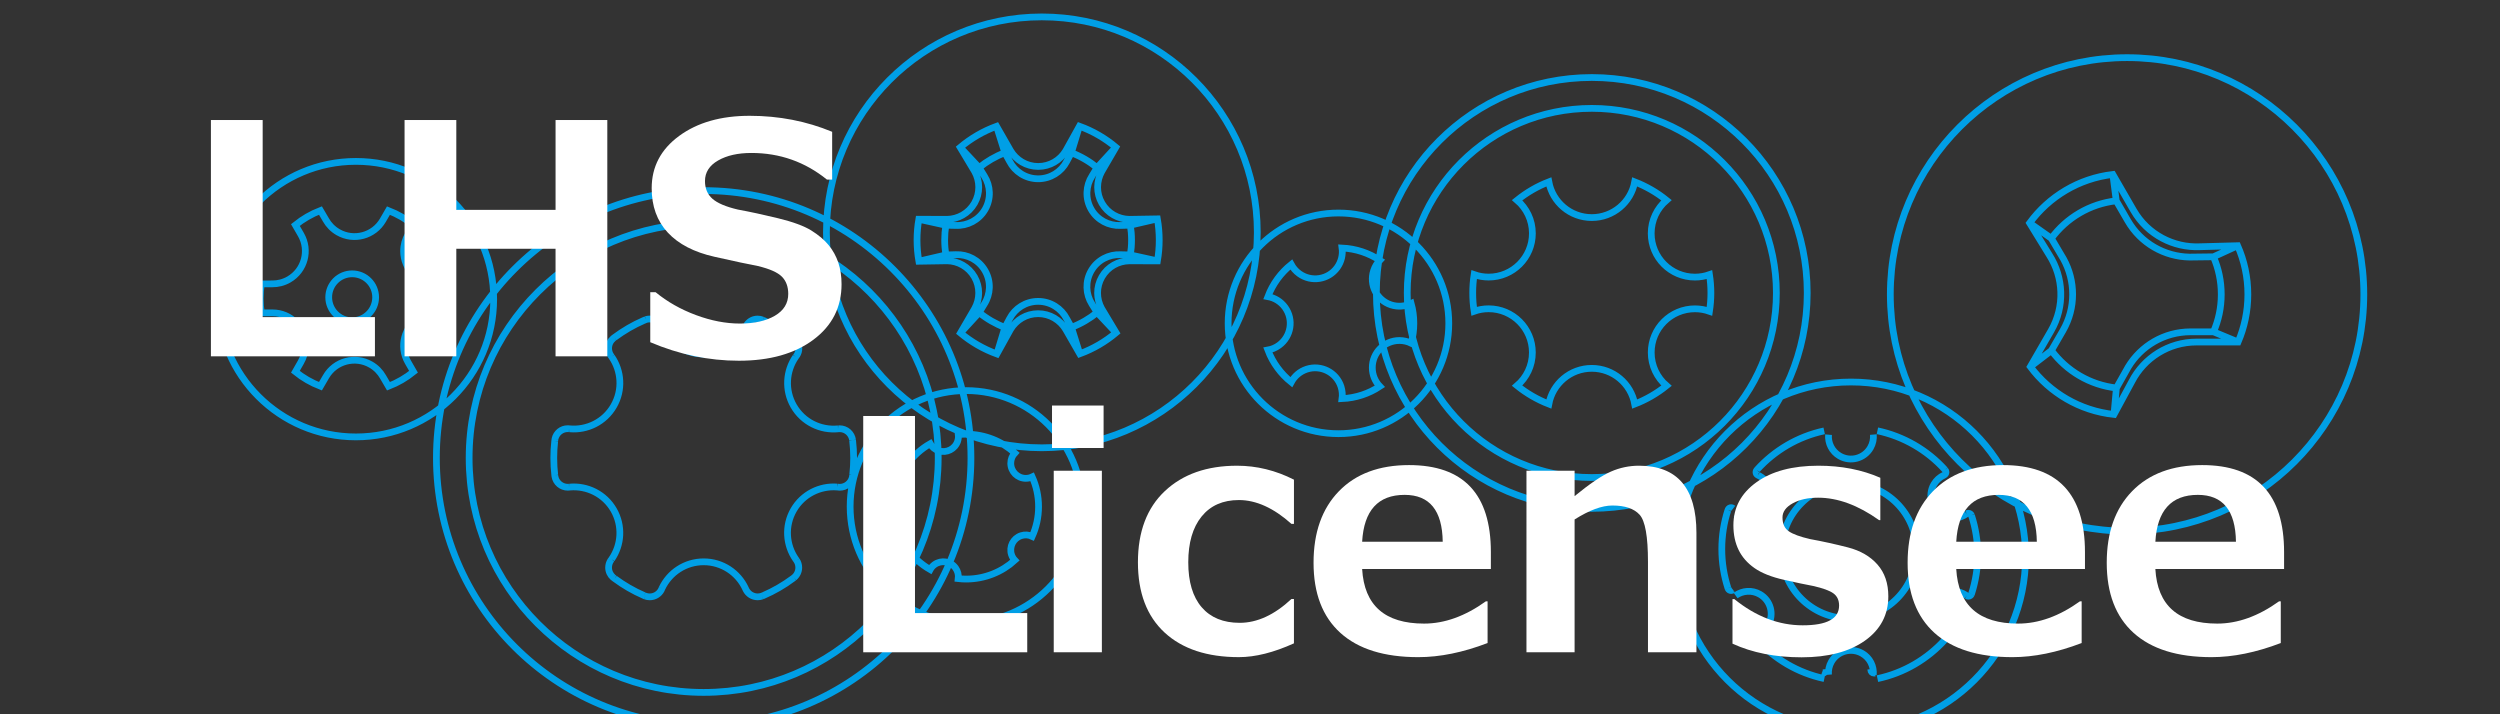 <?xml version="1.0" encoding="utf-8"?>
<!-- Generator: Adobe Illustrator 16.0.0, SVG Export Plug-In . SVG Version: 6.00 Build 0)  -->
<!DOCTYPE svg PUBLIC "-//W3C//DTD SVG 1.1//EN" "http://www.w3.org/Graphics/SVG/1.1/DTD/svg11.dtd">
<svg version="1.1" id="レイヤー_1" xmlns="http://www.w3.org/2000/svg" xmlns:xlink="http://www.w3.org/1999/xlink" x="0px"
	 y="0px" width="210px" height="60px" viewBox="0 0 210 60" enable-background="new 0 0 210 60" xml:space="preserve">
<rect x="0" y="0" width="210" height="60" fill="#333333" stroke="none"/>
<path fill="none" stroke="#009FE6" stroke-width="0.567" d="M81.156,52.298c-5.381,0-9.744-4.362-9.744-9.744
	c0-5.381,4.362-9.744,9.744-9.744s9.745,4.363,9.745,9.744C90.9,47.936,86.537,52.298,81.156,52.298z M85.244,47.062
	c-0.123-0.131-0.22-0.288-0.279-0.471c-0.216-0.664,0.148-1.378,0.812-1.595c0.318-0.104,0.646-0.072,0.927,0.06
	c0.344-0.763,0.535-1.608,0.535-2.499s-0.191-1.735-0.534-2.497c-0.163,0.077-0.344,0.121-0.536,0.121
	c-0.698,0-1.265-0.567-1.265-1.267c0-0.333,0.129-0.636,0.342-0.862c-1.081-0.982-2.517-1.581-4.092-1.581
	c-0.223,0-0.441,0.012-0.658,0.036c0.022,0.178,0.009,0.364-0.051,0.547c-0.216,0.664-0.93,1.027-1.595,0.813
	c-0.318-0.104-0.567-0.322-0.716-0.595c-1.487,0.853-2.58,2.313-2.938,4.043c0.178,0.033,0.352,0.104,0.507,0.218
	c0.566,0.411,0.69,1.203,0.28,1.767c-0.197,0.272-0.482,0.441-0.788,0.499c0.359,1.729,1.452,3.189,2.938,4.042
	c0.086-0.158,0.208-0.3,0.363-0.413c0.565-0.41,1.356-0.286,1.768,0.28c0.196,0.27,0.268,0.592,0.23,0.896
	c0.217,0.025,0.437,0.037,0.66,0.037C82.728,48.641,84.163,48.044,85.244,47.062z M112.43,36.429c-5.119,0-9.268-4.149-9.268-9.267
	c0-5.119,4.149-9.269,9.268-9.269c5.117,0,9.268,4.15,9.268,9.269C121.697,32.279,117.547,36.429,112.43,36.429z M115.904,32.457
	c-0.391-0.408-0.631-0.963-0.631-1.574c0-1.259,1.02-2.281,2.281-2.281c0.354,0,0.688,0.082,0.986,0.226
	c0.146-0.531,0.223-1.09,0.223-1.667c0-0.578-0.076-1.135-0.223-1.667c-0.51,0.246-1.111,0.302-1.693,0.115
	c-1.197-0.39-1.852-1.676-1.463-2.875c0.109-0.337,0.289-0.631,0.52-0.871c-0.918-0.604-2.004-0.976-3.17-1.031
	c0.076,0.562-0.057,1.152-0.414,1.646c-0.74,1.019-2.166,1.245-3.186,0.505c-0.289-0.209-0.512-0.472-0.67-0.765
	c-0.873,0.702-1.557,1.631-1.961,2.697c0.559,0.101,1.082,0.408,1.441,0.904c0.74,1.019,0.514,2.445-0.506,3.185
	c-0.285,0.21-0.607,0.342-0.936,0.4c0.404,1.066,1.09,1.994,1.963,2.697c0.27-0.5,0.723-0.9,1.303-1.09
	c1.199-0.388,2.484,0.268,2.875,1.464c0.107,0.338,0.137,0.682,0.092,1.01C113.902,33.433,114.986,33.062,115.904,32.457z
	 M29.897,36.7c-6.39,0-11.57-5.181-11.57-11.571c0-6.391,5.181-11.572,11.57-11.572c6.391,0,11.572,5.181,11.572,11.572
	C41.469,31.52,36.288,36.7,29.897,36.7z M29.583,26.942c-1.089,0-1.971-0.882-1.971-1.97c0-1.089,0.882-1.971,1.971-1.971
	c1.089,0,1.971,0.882,1.971,1.971C31.554,26.061,30.671,26.942,29.583,26.942z M27.385,31.637c0.762-1.318,2.448-1.771,3.767-1.008
	c0.442,0.255,0.788,0.616,1.022,1.03l0.46,0.788c0.766-0.297,1.473-0.71,2.102-1.218l-0.465-0.807
	c-0.761-1.319-0.31-3.005,1.009-3.766c0.443-0.255,0.927-0.374,1.404-0.37l0.908-0.004c0.061-0.396,0.093-0.802,0.093-1.215
	c0-0.414-0.032-0.819-0.093-1.216h-0.931c-1.522,0-2.758-1.234-2.758-2.757c0-0.511,0.139-0.99,0.382-1.401l0.449-0.789
	c-0.629-0.508-1.337-0.918-2.104-1.216l-0.465,0.806c-0.761,1.319-2.447,1.771-3.766,1.009c-0.443-0.255-0.788-0.616-1.022-1.031
	l-0.461-0.788c-0.767,0.296-1.474,0.71-2.104,1.217l0.466,0.807c0.763,1.319,0.311,3.005-1.008,3.767
	c-0.443,0.256-0.928,0.375-1.404,0.37l-0.914,0.005c-0.061,0.396-0.093,0.801-0.093,1.214s0.032,0.819,0.093,1.215h0.936
	c1.522,0,2.757,1.234,2.757,2.757c0,0.511-0.139,0.99-0.381,1.401l-0.452,0.792c0.63,0.508,1.339,0.918,2.104,1.215L27.385,31.637z
	 M59.108,58.163c-10.882,0-19.702-8.821-19.701-19.702c0-10.88,8.82-19.701,19.702-19.701c10.88,0,19.7,8.821,19.7,19.701
	C78.809,49.343,69.989,58.163,59.108,58.163z M59.108,60.913c-12.399,0-22.451-10.053-22.45-22.452
	c0-12.399,10.052-22.451,22.451-22.451c12.398,0,22.45,10.052,22.45,22.451C81.559,50.86,71.507,60.913,59.108,60.913z
	 M64.13,50.021c-0.04,0.018-0.078,0.034-0.119,0.052 M62.662,49.527c0.18,0.361,0.551,0.608,0.981,0.608
	c0.131,0,0.253-0.022,0.369-0.063 M62.622,49.439c0.013,0.029,0.026,0.06,0.04,0.088 M66.7,48.519
	c0.241-0.201,0.396-0.505,0.396-0.843c0-0.221-0.065-0.425-0.177-0.597 M66.7,48.519c-0.029,0.021-0.059,0.045-0.089,0.067
	 M66.918,47.079c-0.023-0.032-0.045-0.063-0.067-0.094 M55.606,49.419c-0.021,0.048-0.042,0.096-0.062,0.142 M54.094,50.022
	c0.037,0.018,0.074,0.034,0.112,0.049 M62.622,49.439c-0.613-1.327-1.955-2.247-3.513-2.247c-1.55,0-2.885,0.911-3.503,2.227
	 M47.867,40.914c-0.041,0.006-0.082,0.011-0.123,0.012 M46.6,39.914c0.002,0.033,0.006,0.066,0.012,0.099 M51.377,46.974
	c0.827-1.192,0.946-2.801,0.172-4.143c-0.774-1.341-2.233-2.042-3.682-1.917 M46.6,39.914c-0.054-0.475-0.083-0.958-0.083-1.447
	c0-0.472,0.027-0.939,0.077-1.399 M47.862,36.022c-0.039-0.006-0.077-0.01-0.116-0.012 M47.862,36.022
	c1.451,0.129,2.914-0.573,3.69-1.919c0.774-1.34,0.654-2.949-0.175-4.14 M51.615,28.347c-0.036,0.024-0.07,0.049-0.103,0.078
	 M64.093,26.897c-0.016-0.006-0.032-0.013-0.048-0.02 M55.606,27.506c0.616,1.319,1.954,2.232,3.505,2.232
	c1.554,0,2.895-0.917,3.51-2.242 M62.622,27.497c0.012-0.032,0.026-0.062,0.042-0.094 M70.395,36.022
	c0.014-0.001,0.028-0.002,0.042-0.004 M71.621,37.01c0-0.013-0.003-0.024-0.004-0.038 M70.313,40.91
	c-1.437-0.108-2.876,0.592-3.644,1.921c-0.776,1.346-0.653,2.961,0.182,4.154 M71.629,39.863c0.051-0.459,0.077-0.924,0.077-1.396
	c0-0.493-0.03-0.979-0.085-1.458 M66.838,29.977c-0.82,1.19-0.936,2.795-0.166,4.13c0.783,1.355,2.26,2.058,3.723,1.916
	 M64.093,26.897c0.452,0.196,0.893,0.417,1.316,0.661c0.4,0.231,0.787,0.485,1.159,0.758 M51.615,28.347
	c0.383-0.284,0.783-0.548,1.198-0.789c0.399-0.231,0.811-0.44,1.237-0.626 M54.05,26.932c0.069-0.031,0.139-0.06,0.209-0.089
	 M54.094,50.022c-0.441-0.19-0.869-0.407-1.282-0.646c-0.408-0.236-0.803-0.497-1.181-0.777 M66.611,48.586
	c-0.385,0.286-0.787,0.552-1.204,0.792c-0.411,0.239-0.837,0.452-1.277,0.643 M55.544,49.561c-0.187,0.344-0.548,0.575-0.966,0.575
	c-0.129,0-0.255-0.023-0.371-0.064 M55.544,49.561c0.025-0.043,0.045-0.092,0.062-0.142 M51.493,48.495
	c0.042,0.039,0.088,0.074,0.138,0.104 M51.493,48.495c-0.227-0.2-0.371-0.492-0.371-0.819c0-0.216,0.062-0.416,0.17-0.586
	 M51.377,46.974c-0.032,0.035-0.058,0.076-0.084,0.116 M47.744,40.926c-0.017,0.001-0.034,0.003-0.051,0.003
	c-0.544-0.001-0.994-0.396-1.081-0.916 M46.62,36.868c-0.016,0.064-0.024,0.131-0.027,0.199 M47.746,36.011
	c-0.019-0.002-0.039-0.002-0.057-0.002c-0.524-0.002-0.961,0.367-1.069,0.859 M51.295,29.848c0.027,0.04,0.053,0.078,0.082,0.115
	 M51.295,29.848c-0.108-0.17-0.171-0.371-0.171-0.588c0-0.334,0.15-0.634,0.388-0.835 M55.548,27.378
	c-0.182-0.347-0.547-0.583-0.969-0.583c-0.112,0-0.221,0.017-0.321,0.047 M55.606,27.506c-0.016-0.043-0.036-0.087-0.058-0.128
	 M62.664,27.403c0.18-0.358,0.549-0.604,0.978-0.604c0.143,0,0.279,0.029,0.404,0.078 M66.948,29.826
	c-0.032,0.054-0.069,0.104-0.11,0.151 M66.568,28.316c0.07,0.042,0.137,0.093,0.196,0.149 M66.764,28.466
	c0.21,0.2,0.342,0.481,0.342,0.794c0,0.208-0.058,0.4-0.159,0.565 M70.437,36.019c0.03-0.002,0.062-0.006,0.092-0.006
	c0.559,0,1.019,0.418,1.088,0.959 M70.313,40.91c0.067,0.013,0.138,0.021,0.209,0.022 M71.629,39.863
	c-0.002,0.072-0.011,0.144-0.027,0.214 M70.522,40.933c0.004,0,0.007,0,0.011,0c0.522,0,0.958-0.366,1.069-0.855 M87.516,37.614
	c-9.995,0-18.097-8.102-18.097-18.097c0-9.994,8.103-18.097,18.097-18.097c9.993,0,18.097,8.104,18.097,18.097
	C105.613,29.513,97.509,37.614,87.516,37.614z M84.885,27.664c0.472-0.788,1.333-1.315,2.318-1.315c0.99,0,1.854,0.533,2.324,1.327
	L90.7,29.72c1.125-0.413,2.155-1.017,3.053-1.774l-1.213-2.023c-0.446-0.802-0.473-1.812,0.02-2.665
	c0.494-0.856,1.389-1.34,2.312-1.349l2.353,0.006c0.098-0.568,0.15-1.152,0.15-1.75c0-0.608-0.054-1.203-0.156-1.78l-2.359,0.04
	c-0.918-0.015-1.805-0.497-2.298-1.351c-0.495-0.856-0.465-1.871-0.013-2.676l1.183-2.032c-0.9-0.755-1.934-1.356-3.058-1.765
	l-1.147,2.066c-0.471,0.788-1.333,1.315-2.318,1.315c-0.99,0-1.854-0.533-2.325-1.327l-1.173-2.047
	c-1.125,0.411-2.155,1.015-3.054,1.771l1.216,2.028c0.446,0.802,0.472,1.812-0.02,2.665c-0.494,0.857-1.388,1.34-2.31,1.351
	l-2.362-0.008c-0.099,0.568-0.151,1.153-0.151,1.751c0,0.606,0.054,1.201,0.155,1.779l2.368-0.039
	c0.919,0.013,1.806,0.496,2.298,1.35c0.494,0.856,0.466,1.873,0.014,2.676l-1.187,2.039c0.901,0.753,1.934,1.353,3.06,1.762
	L84.885,27.664z M77.183,21.945l2.274-0.529l0.84-0.025c0.97-0.04,1.929,0.448,2.448,1.348c0.524,0.908,0.461,1.993-0.073,2.818
	l-0.423,0.699l-1.573,1.715 M80.655,12.38l1.592,1.699l0.443,0.718c0.519,0.821,0.576,1.894,0.057,2.794
	c-0.525,0.908-1.497,1.396-2.477,1.345l-0.816-0.017l-2.276-0.503 M90.672,10.602l-0.679,2.229l-0.395,0.741
	c-0.451,0.859-1.352,1.446-2.391,1.446c-1.048,0-1.957-0.599-2.404-1.472l-0.395-0.715l-0.699-2.222 M97.218,18.386l-2.272,0.527
	l-0.833,0.026c-0.97,0.04-1.93-0.448-2.449-1.347c-0.523-0.908-0.46-1.996,0.072-2.819l0.419-0.692l1.574-1.715 M97.223,21.916
	l-2.271-0.501l-0.813-0.02c-0.979-0.05-1.952,0.438-2.477,1.347c-0.518,0.898-0.462,1.972,0.057,2.794l0.444,0.717l1.588,1.693
	 M83.737,29.733l0.677-2.229l0.398-0.745c0.451-0.859,1.353-1.444,2.392-1.444c1.048,0,1.957,0.597,2.404,1.471l0.397,0.719
	L90.7,29.72 M92.164,26.246C91.521,26.771,90.791,27.197,90,27.5 M84.416,27.505c-0.791-0.3-1.521-0.724-2.165-1.249 M79.452,21.415
	c-0.064-0.407-0.099-0.823-0.099-1.249c0-0.424,0.033-0.842,0.098-1.248 M82.247,14.079c0.644-0.524,1.374-0.95,2.164-1.25
	 M89.998,12.832c0.79,0.301,1.52,0.729,2.163,1.254 M94.948,18.91c0.066,0.41,0.101,0.829,0.101,1.257
	c0,0.423-0.034,0.838-0.099,1.244 M178.674,44.616c-10.982,0-19.887-8.904-19.887-19.886c0-10.982,8.904-19.888,19.887-19.888
	c10.984,0,19.887,8.905,19.887,19.888C198.561,35.712,189.658,44.616,178.674,44.616z M179.08,32.033
	c1.02-1.963,3.07-3.302,5.434-3.302H188c0.527-1.229,0.82-2.581,0.82-4.001c0-1.455-0.307-2.841-0.859-4.091l-3.164,0.087
	c-2.209,0.099-4.395-1.008-5.576-3.054l-1.742-3.019c-2.867,0.336-5.365,1.866-6.99,4.08l1.656,2.694
	c1.189,1.864,1.326,4.31,0.145,6.356l-1.742,3.019c1.643,2.196,4.156,3.704,7.027,4.012L179.08,32.033z M170.488,18.734l1.824,1.288
	l1.029,1.742c0.998,1.813,1.051,4.09-0.059,6.015l-0.965,1.667l-1.771,1.357 M177.479,14.654l0.287,2.217l0.963,1.663
	c1.111,1.926,3.109,3.018,5.18,3.062l2.023-0.025l2.029-0.931 M177.574,34.815l0.203-2.223l0.994-1.763
	c1.072-1.771,3.018-2.956,5.24-2.956h1.924L188,28.731 M185.932,21.575c0.422,0.966,0.654,2.033,0.654,3.155
	c0,1.116-0.232,2.179-0.65,3.143 M177.779,32.591c-2.232-0.251-4.184-1.433-5.459-3.147 M172.314,20.022
	c1.271-1.717,3.223-2.899,5.455-3.154 M133.711,40.111c-8.563,0-15.504-6.94-15.504-15.503s6.941-15.505,15.504-15.505
	c8.563,0,15.504,6.942,15.504,15.505S142.273,40.111,133.711,40.111z M133.711,42.703c-9.992,0-18.096-8.101-18.096-18.095
	s8.104-18.097,18.096-18.097c9.994,0.001,18.096,8.103,18.096,18.097S143.705,42.703,133.711,42.703z M133.709,30.941
	c1.799,0,3.293,1.293,3.609,3c0.971-0.375,1.869-0.898,2.668-1.542c-0.785-0.674-1.283-1.671-1.283-2.788
	c0-2.027,1.645-3.671,3.672-3.671c0.428,0,0.838,0.074,1.221,0.209c0.078-0.501,0.119-1.015,0.119-1.539
	c0-0.524-0.041-1.039-0.119-1.542c-0.383,0.134-0.793,0.209-1.221,0.209c-2.029,0-3.674-1.644-3.674-3.672
	c0-1.115,0.498-2.113,1.283-2.787c-0.797-0.643-1.695-1.166-2.666-1.542c-0.316,1.708-1.811,3-3.609,3s-3.293-1.292-3.609-2.999
	c-0.971,0.375-1.865,0.898-2.662,1.541c0.785,0.672,1.283,1.67,1.283,2.784c0,2.029-1.645,3.673-3.674,3.673
	c-0.428,0-0.838-0.074-1.221-0.209c-0.078,0.502-0.117,1.017-0.117,1.541c0,0.523,0.039,1.038,0.117,1.539
	c0.383-0.135,0.791-0.209,1.221-0.209c2.027,0,3.672,1.644,3.672,3.673c0,1.115-0.498,2.113-1.283,2.786
	c0.797,0.644,1.693,1.166,2.664,1.543C130.416,32.234,131.91,30.941,133.709,30.941z M155.322,51.955
	c-3.133,0-5.672-2.54-5.672-5.672c0-3.134,2.539-5.674,5.672-5.674c3.135,0,5.674,2.54,5.674,5.674
	C160.996,49.415,158.457,51.955,155.322,51.955z M155.48,61.421c-8.102,0-14.666-6.565-14.666-14.667
	c0-8.1,6.564-14.666,14.666-14.666c8.1,0,14.666,6.566,14.666,14.668C170.146,54.855,163.58,61.421,155.48,61.421z M157.496,56.533
	c-0.01,0.002-0.021,0.004-0.031,0.006 M157.146,56.269c0.002,0.152,0.125,0.274,0.277,0.274c0.014,0,0.027,0,0.041-0.004
	 M163.4,53.707c-0.008,0.01-0.016,0.02-0.023,0.029 M163.4,53.707c0.039-0.047,0.063-0.107,0.063-0.174
	c0-0.114-0.068-0.212-0.168-0.254 M163.295,53.279c0-0.002-0.002-0.002-0.004-0.003 M165.205,50.043
	c0.041,0.024,0.088,0.039,0.139,0.039c0.113,0,0.209-0.067,0.254-0.165 M165.191,43.16c0.045-0.029,0.098-0.045,0.152-0.045
	c0.113,0,0.211,0.066,0.256,0.164 M165.184,43.165c0.004-0.001,0.006-0.004,0.008-0.005 M163.377,39.458
	c0.006,0.007,0.012,0.015,0.018,0.021 M163.303,39.91c0.094-0.045,0.16-0.141,0.16-0.252c0-0.068-0.025-0.131-0.068-0.18
	 M163.303,39.91c-0.004,0.002-0.008,0.005-0.014,0.008 M165.617,43.332c0.33,1.029,0.51,2.126,0.51,3.264
	c0,1.139-0.18,2.234-0.51,3.263 M165.617,49.858c-0.006,0.021-0.012,0.04-0.02,0.059 M153.393,56.266
	c-0.002-0.02-0.004-0.039-0.006-0.061 M145.58,49.549c-0.006,0.005-0.014,0.009-0.018,0.012 M145.59,42.707
	c-0.01-0.008-0.02-0.015-0.029-0.021 M147.59,39.459c1.467-1.62,3.426-2.788,5.641-3.266 M153.598,36.512
	c-0.059,0.706,0.283,1.414,0.938,1.793c0.904,0.521,2.059,0.213,2.58-0.691c0.203-0.351,0.279-0.739,0.246-1.111 M147.59,39.459
	c-0.01,0.011-0.02,0.021-0.027,0.033 M145.799,43.18c0.045,0.033,0.094,0.063,0.143,0.091c0.902,0.522,2.059,0.213,2.58-0.69
	c0.521-0.904,0.213-2.061-0.691-2.582c-0.047-0.027-0.094-0.051-0.141-0.074 M147.689,39.924c-0.012-0.004-0.023-0.009-0.035-0.016
	 M145.139,49.379c-0.328-1.025-0.508-2.119-0.508-3.256c0-1.134,0.18-2.229,0.508-3.254 M147.686,53.27
	c0.34-0.158,0.637-0.418,0.838-0.767c0.521-0.903,0.213-2.06-0.693-2.582c-0.66-0.382-1.457-0.315-2.041,0.101 M147.686,53.27
	c-0.012,0.004-0.023,0.011-0.037,0.016 M147.574,53.717c0.006,0.004,0.008,0.009,0.014,0.013 M153.244,57.002
	c-2.223-0.477-4.188-1.646-5.656-3.272 M157.359,56.682c0.061-0.707-0.281-1.416-0.936-1.795c-0.902-0.521-2.059-0.213-2.582,0.693
	c-0.199,0.345-0.275,0.729-0.246,1.098 M153.033,56.529c0.018,0.005,0.031,0.008,0.049,0.01 M157.146,56.269
	c0.002-0.02,0.004-0.04,0.004-0.06 M163.377,53.736c-1.475,1.627-3.443,2.797-5.67,3.27 M165.158,50.01
	c-0.307-0.213-0.678-0.339-1.078-0.339c-1.045,0-1.891,0.846-1.891,1.89c0,0.762,0.451,1.417,1.102,1.716 M165.205,50.043
	c-0.016-0.012-0.029-0.021-0.047-0.033 M163.289,39.918c-0.342,0.157-0.641,0.418-0.844,0.77c-0.521,0.903-0.213,2.059,0.691,2.58
	c0.666,0.384,1.463,0.317,2.047-0.103 M165.6,43.279c0.006,0.018,0.012,0.035,0.018,0.053 M157.703,36.186
	c1.107,0.235,2.15,0.643,3.102,1.192c0.963,0.556,1.83,1.261,2.572,2.08 M153.393,56.266c-0.002,0.152-0.125,0.277-0.279,0.277
	c-0.01,0-0.021-0.002-0.031-0.004 M147.574,53.717c-0.043-0.051-0.072-0.114-0.072-0.188c0-0.105,0.061-0.196,0.146-0.244
	 M145.563,49.561c-0.045,0.027-0.094,0.045-0.15,0.045c-0.111,0-0.207-0.067-0.252-0.162 M145.139,49.379
	c0.006,0.023,0.012,0.044,0.021,0.064 M145.561,42.686c-0.043-0.026-0.094-0.043-0.148-0.043c-0.111,0-0.205,0.065-0.25,0.16
	 M145.139,42.869c0.004-0.023,0.012-0.045,0.023-0.066 M147.654,39.908c-0.092-0.046-0.152-0.139-0.152-0.246
	c0-0.064,0.023-0.123,0.061-0.17"/>
<g>
	<path fill="#FFFFFF" d="M86.288,54.792H72.511V34.943h4.347v16.556h9.43V54.792z"/>
	<path fill="#FFFFFF" d="M92.702,37.631h-4.333v-3.569h4.333V37.631z M92.557,54.792h-4.043V39.54h4.043V54.792z"/>
	<path fill="#FFFFFF" d="M108.691,54.041c-1.703,0.772-3.245,1.159-4.624,1.159c-2.669,0-4.75-0.689-6.243-2.067
		c-1.492-1.379-2.238-3.346-2.238-5.9c0-2.573,0.755-4.568,2.265-5.986c1.511-1.418,3.53-2.127,6.059-2.127
		c1.651,0,3.245,0.391,4.782,1.172v3.714h-0.211c-1.492-1.334-2.963-2.002-4.413-2.002c-1.344,0-2.389,0.461-3.135,1.383
		s-1.119,2.204-1.119,3.847c0,1.642,0.375,2.899,1.126,3.773c0.751,0.873,1.815,1.31,3.194,1.31c1.466,0,2.915-0.667,4.346-2.002
		h0.211V54.041z"/>
	<path fill="#FFFFFF" d="M125.232,47.798H114.42c0.176,3.056,1.91,4.584,5.203,4.584c1.721,0,3.449-0.623,5.189-1.87h0.145v3.503
		c-2.064,0.79-4.004,1.186-5.822,1.186c-2.861,0-5.045-0.681-6.545-2.041c-1.502-1.361-2.252-3.324-2.252-5.888
		c0-2.546,0.711-4.551,2.133-6.013s3.385-2.192,5.887-2.192c4.584,0,6.875,2.437,6.875,7.31V47.798z M121.189,45.507
		c-0.035-2.626-1.102-3.938-3.201-3.938c-2.229,0-3.42,1.313-3.568,3.938H121.189z"/>
	<path fill="#FFFFFF" d="M142.5,54.792h-4.07v-7.6c0-2.125-0.234-3.444-0.705-3.958c-0.469-0.514-1.23-0.771-2.285-0.771
		c-0.877,0-1.936,0.391-3.174,1.173v11.155h-4.043V39.54h4.043v2.134c1.266-1.036,2.277-1.721,3.037-2.055
		c0.758-0.334,1.551-0.5,2.377-0.5c3.213,0,4.82,1.883,4.82,5.649V54.792z"/>
	<path fill="#FFFFFF" d="M145.529,54.067v-3.74h0.158c1.816,1.467,3.73,2.199,5.742,2.199c2.037,0,3.055-0.553,3.055-1.659
		c0-0.448-0.158-0.788-0.473-1.021c-0.316-0.232-0.889-0.441-1.713-0.626c-0.57-0.105-1.383-0.276-2.438-0.514
		c-1.053-0.237-1.881-0.566-2.482-0.987c-0.602-0.422-1.047-0.931-1.336-1.528c-0.291-0.597-0.436-1.286-0.436-2.067
		c0-1.484,0.646-2.689,1.936-3.616c1.291-0.926,3.025-1.389,5.203-1.389c1.924,0,3.658,0.338,5.203,1.014v3.557h-0.105
		c-1.766-1.256-3.473-1.884-5.123-1.884c-0.852,0-1.564,0.158-2.135,0.474c-0.57,0.316-0.855,0.712-0.855,1.186
		c0,0.536,0.178,0.925,0.533,1.166s0.951,0.459,1.785,0.651c1.063,0.193,2.119,0.427,3.174,0.698
		c1.053,0.272,1.883,0.753,2.488,1.442c0.607,0.689,0.91,1.578,0.91,2.667c0,1.555-0.656,2.797-1.969,3.728
		c-1.314,0.931-3.086,1.396-5.314,1.396C149.125,55.214,147.188,54.831,145.529,54.067z"/>
	<path fill="#FFFFFF" d="M175.137,47.798h-10.813c0.174,3.056,1.908,4.584,5.201,4.584c1.721,0,3.451-0.623,5.189-1.87h0.145v3.503
		c-2.063,0.79-4.004,1.186-5.82,1.186c-2.863,0-5.045-0.681-6.547-2.041c-1.502-1.361-2.252-3.324-2.252-5.888
		c0-2.546,0.711-4.551,2.133-6.013c1.424-1.462,3.387-2.192,5.889-2.192c4.584,0,6.875,2.437,6.875,7.31V47.798z M171.094,45.507
		c-0.035-2.626-1.104-3.938-3.201-3.938c-2.23,0-3.42,1.313-3.568,3.938H171.094z"/>
	<path fill="#FFFFFF" d="M191.863,47.798h-10.813c0.174,3.056,1.908,4.584,5.201,4.584c1.721,0,3.451-0.623,5.189-1.87h0.145v3.503
		c-2.063,0.79-4.004,1.186-5.82,1.186c-2.863,0-5.045-0.681-6.547-2.041c-1.502-1.361-2.252-3.324-2.252-5.888
		c0-2.546,0.711-4.551,2.133-6.013c1.424-1.462,3.387-2.192,5.889-2.192c4.584,0,6.875,2.437,6.875,7.31V47.798z M187.82,45.507
		c-0.035-2.626-1.104-3.938-3.201-3.938c-2.23,0-3.42,1.313-3.568,3.938H187.82z"/>
</g>
<g>
	<path fill="#FFFFFF" d="M31.494,29.931H17.717V10.082h4.347v16.556h9.43V29.931z"/>
	<path fill="#FFFFFF" d="M51.013,29.931h-4.347v-9.035H38.33v9.035h-4.347V10.082h4.347v7.547h8.337v-7.547h4.347V29.931z"/>
	<path fill="#FFFFFF" d="M54.622,28.745v-4.201h0.448c0.983,0.808,2.113,1.448,3.392,1.923c1.277,0.474,2.504,0.711,3.681,0.711
		c1.221,0,2.204-0.219,2.95-0.658s1.12-1.049,1.12-1.831c0-0.605-0.178-1.089-0.533-1.448c-0.356-0.36-1.03-0.659-2.022-0.896
		c-0.711-0.132-1.925-0.391-3.642-0.777s-3.024-1.064-3.925-2.035c-0.9-0.97-1.35-2.21-1.35-3.721c0-1.8,0.768-3.264,2.305-4.393
		c1.536-1.128,3.512-1.692,5.927-1.692c2.458,0,4.768,0.448,6.928,1.344v4.017h-0.435c-1.844-1.492-3.96-2.239-6.349-2.239
		c-1.133,0-2.065,0.211-2.799,0.633c-0.732,0.421-1.1,0.996-1.1,1.726c0,0.623,0.209,1.119,0.626,1.488
		c0.417,0.368,1.13,0.671,2.14,0.908c1.01,0.185,2.136,0.429,3.379,0.731c1.242,0.303,2.169,0.644,2.779,1.021
		c0.609,0.378,1.097,0.788,1.462,1.231c0.364,0.443,0.636,0.938,0.816,1.481c0.18,0.545,0.27,1.146,0.27,1.805
		c0,1.932-0.788,3.486-2.364,4.662c-1.576,1.177-3.663,1.766-6.263,1.766C59.535,30.3,57.054,29.781,54.622,28.745z"/>
</g>
</svg>
